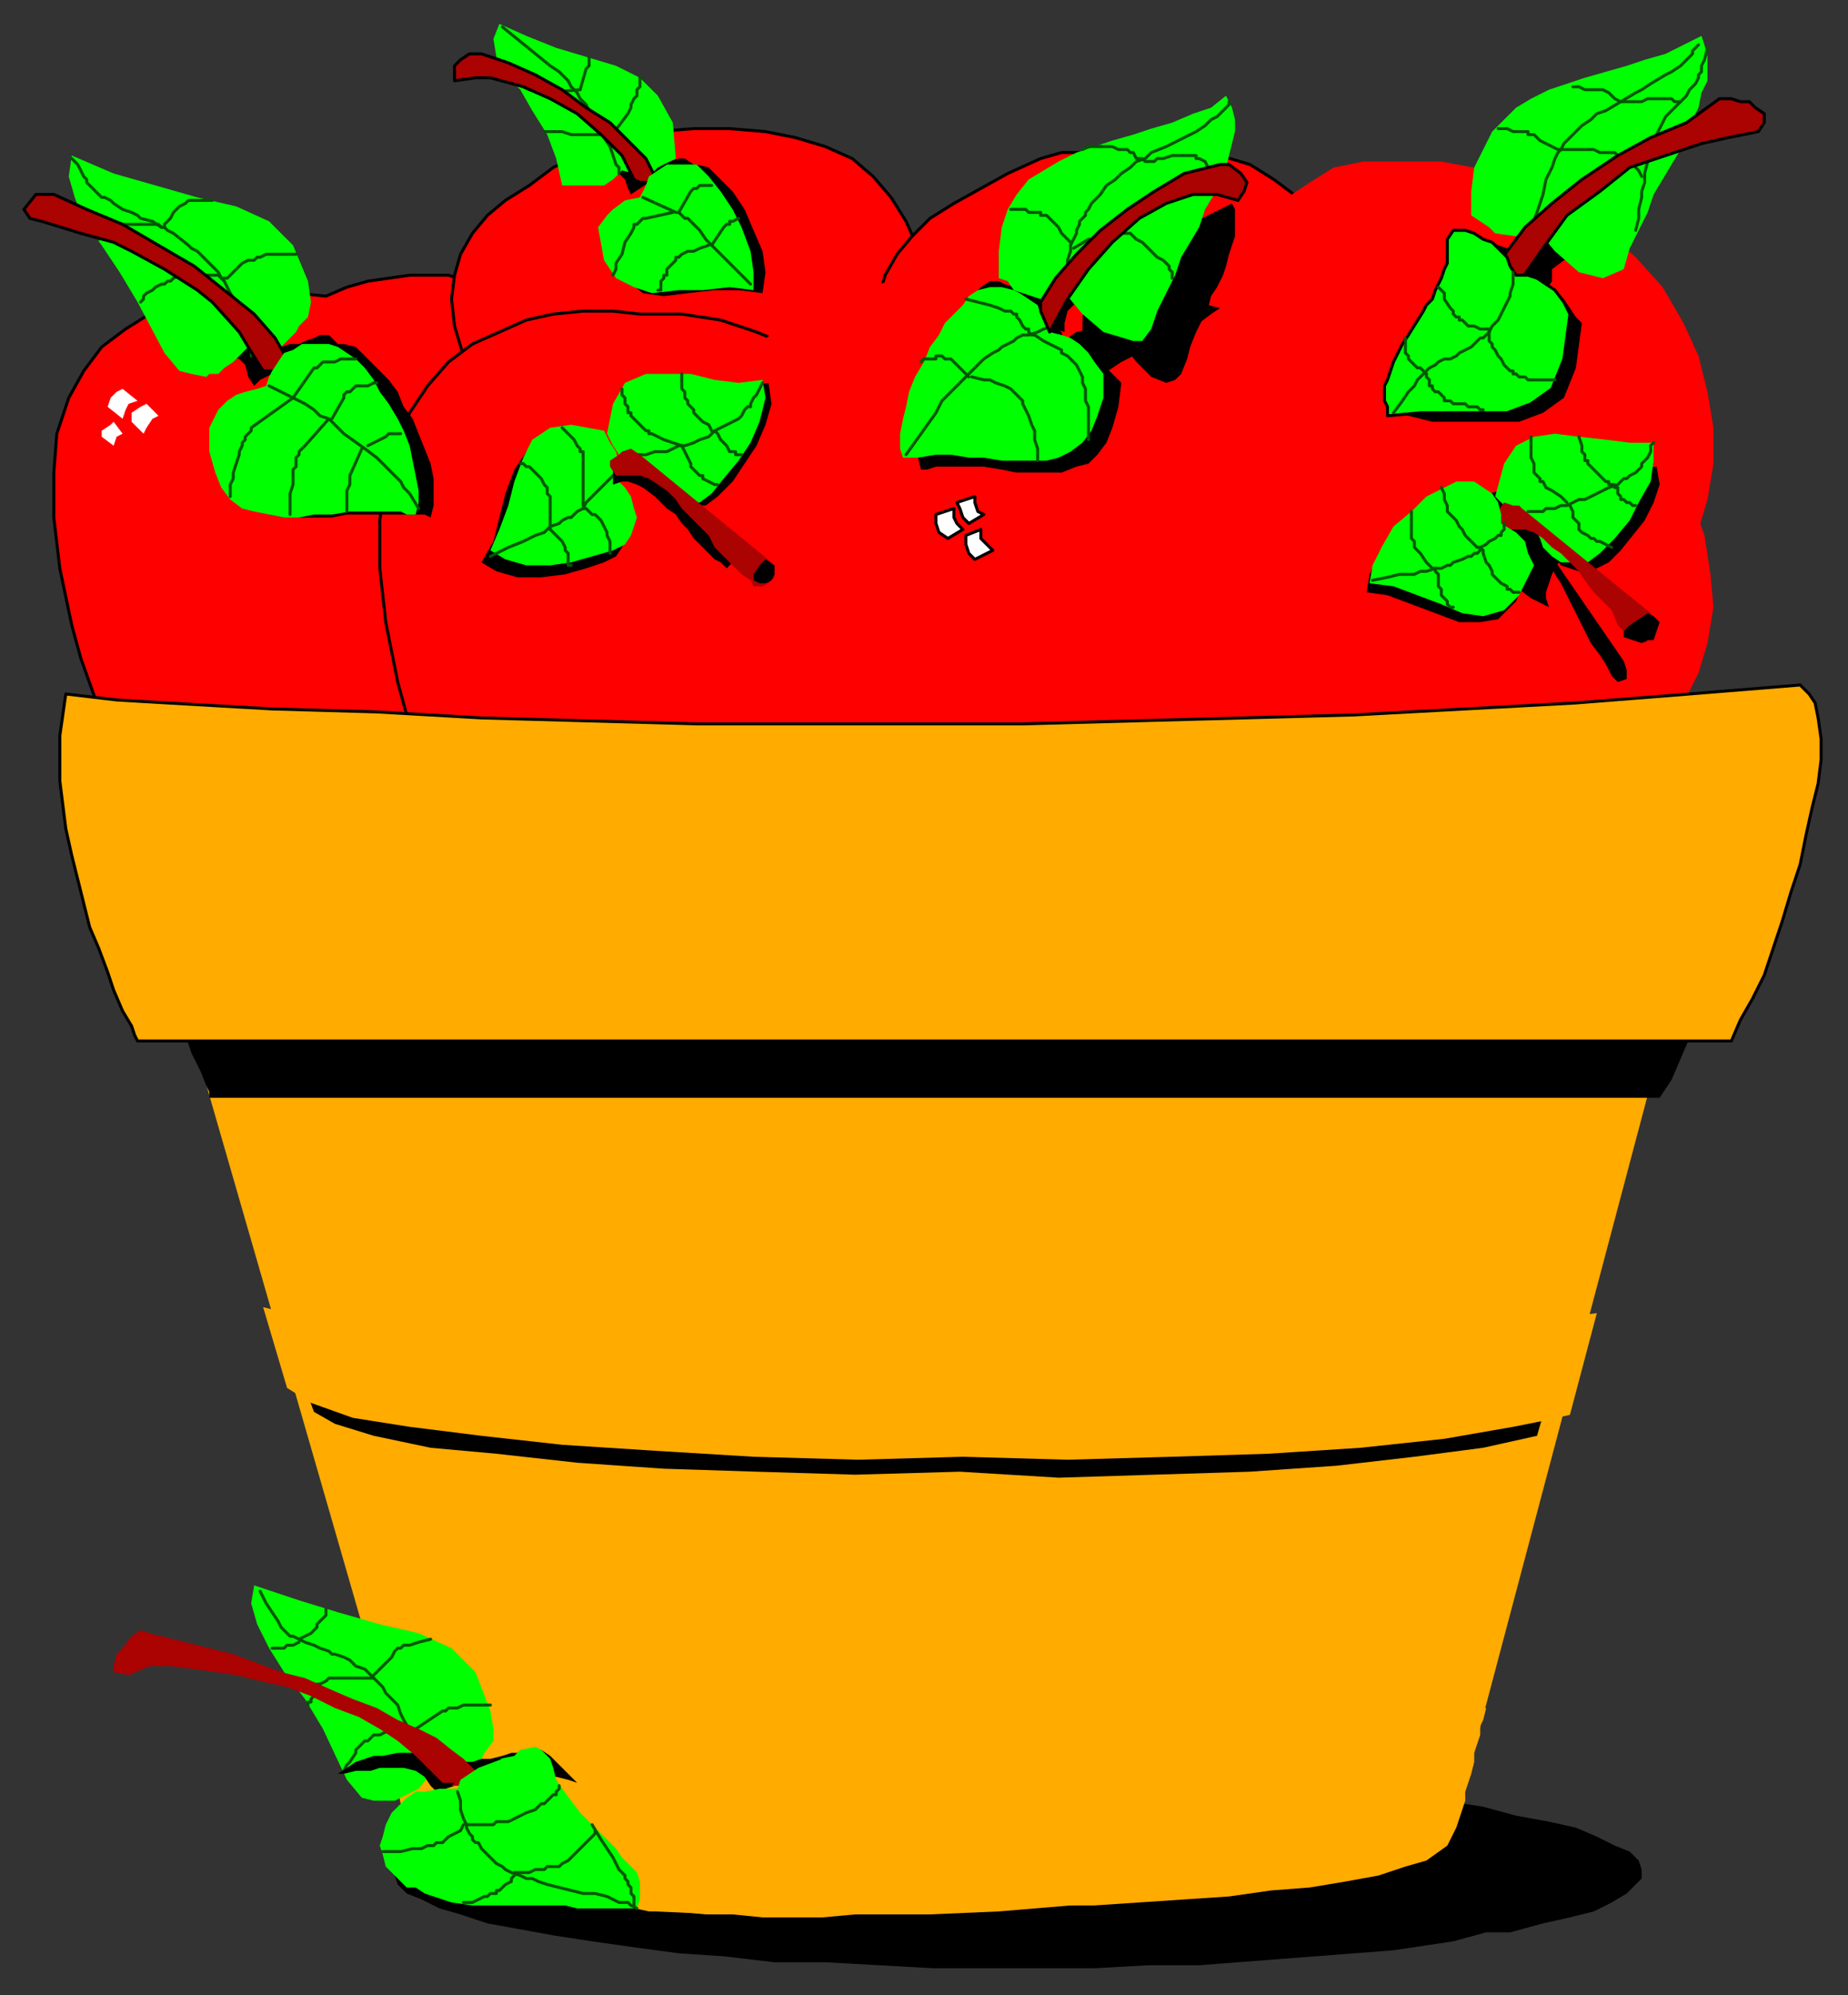 <?xml version="1.0" encoding="UTF-8" standalone="no"?>
<svg
   xmlns:dc="http://purl.org/dc/elements/1.1/"
   xmlns:cc="http://creativecommons.org/ns#"
   xmlns:rdf="http://www.w3.org/1999/02/22-rdf-syntax-ns#"
   xmlns:svg="http://www.w3.org/2000/svg"
   xmlns="http://www.w3.org/2000/svg"
   xmlns:sodipodi="http://sodipodi.sourceforge.net/DTD/sodipodi-0.dtd"
   xmlns:inkscape="http://www.inkscape.org/namespaces/inkscape"
   version="1.0"
   width="163.512mm"
   height="176.477mm"
   id="svg283"
   sodipodi:docname="FRUIT066.WMF">
  <rect width="100%" height="100%" fill="#333333" stroke="none"/>
  <sodipodi:namedview
     pagecolor="#ffffff"
     bordercolor="#666666"
     borderopacity="1"
     objecttolerance="10"
     gridtolerance="10"
     guidetolerance="10"
     inkscape:pageopacity="0"
     inkscape:pageshadow="2"
     inkscape:window-width="640"
     inkscape:window-height="480"
     id="namedview285" />
  <defs
     id="defs3">
    <pattern
       id="WMFhbasepattern"
       patternUnits="userSpaceOnUse"
       width="6"
       height="6"
       x="0"
       y="0" />
  </defs>
  <path
     style="fill:#ff0000;fill-rule:evenodd;fill-opacity:1;stroke:#000000;stroke-width:1px;stroke-linecap:round;stroke-linejoin:round;stroke-miterlimit:4;stroke-dasharray:none;stroke-opacity:1;"
     d="  M 180,250   L 176,250   L 172,251   L 163,251   L 154,251   L 145,251   L 135,250   L 126,249   L 116,248   L 107,247   L 97,245   L 87,244   L 77,242   L 67,240   L 58,237   L 49,236   L 39,235   L 32,234   L 27,220   L 24,209   L 20,190   L 18,173   L 18,158   L 19,145   L 23,133   L 28,124   L 34,116   L 42,110   L 50,105   L 59,102   L 69,99   L 78,98   L 89,98   L 99,98   L 109,99   L 116,96   L 123,94   L 137,92   L 150,92   L 162,96   L 174,101   L 183,109   L 191,119   L 198,131   L 203,143   L 206,157   L 208,172   L 207,187   L 204,203   L 198,219   L 191,234   L 180,250  z "
     id="path5" />
  <path
     style="fill:#ff0000;fill-rule:evenodd;fill-opacity:1;stroke:#000000;stroke-width:1px;stroke-linecap:round;stroke-linejoin:round;stroke-miterlimit:4;stroke-dasharray:none;stroke-opacity:1;"
     d="  M 301,151   L 303,151   L 296,155   L 289,158   L 281,162   L 272,166   L 262,170   L 252,174   L 242,178   L 232,182   L 222,185   L 213,187   L 206,188   L 200,189   L 197,188   L 190,180   L 184,172   L 174,156   L 166,143   L 159,130   L 155,119   L 152,109   L 151,100   L 152,92   L 154,85   L 158,78   L 163,72   L 169,67   L 177,62   L 185,56   L 195,51   L 206,46   L 213,45   L 219,44   L 232,43   L 244,43   L 256,44   L 266,46   L 276,49   L 285,53   L 292,59   L 298,66   L 303,74   L 307,83   L 309,94   L 310,106   L 309,120   L 306,135   L 301,151  z "
     id="path7" />
  <path
     style="fill:#ff0000;fill-rule:evenodd;fill-opacity:1;stroke:#000000;stroke-width:1px;stroke-linecap:round;stroke-linejoin:round;stroke-miterlimit:4;stroke-dasharray:none;stroke-opacity:1;"
     d="  M 280,262   L 276,263   L 273,263   L 264,264   L 256,264   L 247,264   L 238,264   L 229,264   L 220,263   L 211,263   L 201,262   L 192,261   L 183,259   L 174,258   L 165,256   L 156,254   L 148,252   L 139,250   L 136,239   L 133,228   L 129,208   L 127,190   L 127,174   L 129,160   L 133,148   L 137,138   L 143,129   L 150,121   L 158,115   L 167,111   L 176,107   L 185,105   L 195,104   L 205,104   L 214,105   L 221,105   L 228,105   L 241,107   L 253,111   L 265,116   L 275,123   L 284,132   L 292,141   L 298,152   L 302,164   L 305,176   L 306,190   L 305,203   L 303,218   L 298,232   L 290,247   L 280,262  z "
     id="path9" />
  <path
     style="fill:#ff0000;fill-rule:evenodd;fill-opacity:1;stroke:#000000;stroke-width:1px;stroke-linecap:round;stroke-linejoin:round;stroke-miterlimit:4;stroke-dasharray:none;stroke-opacity:1;"
     d="  M 443,158   L 445,158   L 438,162   L 431,165   L 423,169   L 414,173   L 404,177   L 394,181   L 383,185   L 373,188   L 364,191   L 355,194   L 348,195   L 342,196   L 339,195   L 332,187   L 326,178   L 316,163   L 308,149   L 301,137   L 297,126   L 294,116   L 293,107   L 294,99   L 296,92   L 300,85   L 305,79   L 311,73   L 319,68   L 328,63   L 337,58   L 348,53   L 355,51   L 361,51   L 374,50   L 386,49   L 398,50   L 408,52   L 418,55   L 426,60   L 434,66   L 441,72   L 445,80   L 449,90   L 451,101   L 452,113   L 451,127   L 448,142   L 443,158  z "
     id="path11" />
  <path
     style="fill:#000000;fill-rule:evenodd;fill-opacity:1;stroke:none;"
     d="  M 402,269   L 405,270   L 399,272   L 392,272   L 383,272   L 373,273   L 362,273   L 350,273   L 339,273   L 328,272   L 317,271   L 308,270   L 300,269   L 294,267   L 291,264   L 287,252   L 284,241   L 279,219   L 276,201   L 274,185   L 274,171   L 275,159   L 278,148   L 283,140   L 289,133   L 296,128   L 305,123   L 315,120   L 326,118   L 339,116   L 353,115   L 368,114   L 376,114   L 383,114   L 397,116   L 409,119   L 420,124   L 428,131   L 435,139   L 440,148   L 442,158   L 444,170   L 443,182   L 441,195   L 437,209   L 431,223   L 423,238   L 414,254   L 402,269  z "
     id="path13" />
  <path
     style="fill:#ff0000;fill-rule:evenodd;fill-opacity:1;stroke:none;"
     d="  M 390,275   L 393,276   L 385,278   L 376,279   L 366,280   L 354,280   L 341,280   L 328,280   L 315,280   L 302,280   L 290,279   L 279,277   L 270,276   L 263,273   L 259,271   L 255,256   L 251,243   L 245,217   L 240,196   L 238,176   L 238,160   L 240,145   L 243,133   L 248,122   L 255,114   L 264,107   L 274,102   L 285,97   L 298,94   L 312,92   L 327,91   L 343,90   L 353,91   L 362,92   L 379,96   L 394,101   L 407,108   L 418,115   L 427,125   L 434,135   L 438,147   L 441,159   L 441,173   L 439,188   L 434,204   L 427,220   L 417,238   L 405,256   L 390,275  z "
     id="path15" />
  <path
     style="fill:#ff0000;fill-rule:evenodd;fill-opacity:1;stroke:none;"
     d="  M 555,196   L 551,197   L 546,199   L 536,202   L 526,204   L 515,207   L 504,210   L 492,212   L 480,214   L 469,216   L 457,217   L 446,219   L 436,219   L 426,219   L 417,219   L 410,217   L 403,216   L 398,213   L 394,206   L 391,199   L 387,185   L 385,170   L 384,156   L 386,142   L 389,129   L 393,116   L 399,104   L 405,93   L 412,83   L 420,74   L 429,67   L 438,61   L 446,56   L 456,54   L 464,54   L 473,54   L 482,54   L 498,57   L 512,62   L 525,69   L 537,77   L 547,86   L 556,96   L 563,108   L 568,119   L 571,131   L 573,143   L 573,155   L 571,167   L 568,177   L 563,187   L 555,196  z "
     id="path17" />
  <path
     style="fill:#ff0000;fill-rule:evenodd;fill-opacity:1;stroke:none;"
     d="  M 556,244   L 551,245   L 547,247   L 537,250   L 526,252   L 514,255   L 503,258   L 491,260   L 478,263   L 466,265   L 454,266   L 443,268   L 432,268   L 422,269   L 412,268   L 404,267   L 398,265   L 393,262   L 387,254   L 382,245   L 375,229   L 371,213   L 370,198   L 371,184   L 374,170   L 379,158   L 385,147   L 393,136   L 401,127   L 410,120   L 420,113   L 430,109   L 440,105   L 450,103   L 459,103   L 468,103   L 476,104   L 493,107   L 507,111   L 521,118   L 533,126   L 544,135   L 553,145   L 560,156   L 566,168   L 570,179   L 572,192   L 573,203   L 571,215   L 568,225   L 563,235   L 556,244  z "
     id="path19" />
  <path
     style="fill:#000000;fill-rule:evenodd;fill-opacity:1;stroke:none;"
     d="  M 466,652   L 486,649   L 497,646   L 505,646   L 516,643   L 525,641   L 533,639   L 539,636   L 544,633   L 547,630   L 549,628   L 549,625   L 548,622   L 545,619   L 540,617   L 534,614   L 527,611   L 518,609   L 507,607   L 496,604   L 483,602   L 469,601   L 454,599   L 439,598   L 422,596   L 405,595   L 388,595   L 370,594   L 351,594   L 333,594   L 315,594   L 297,595   L 280,595   L 262,596   L 246,597   L 230,599   L 215,600   L 201,602   L 188,604   L 176,606   L 165,608   L 156,611   L 148,613   L 142,616   L 137,619   L 134,621   L 132,624   L 132,627   L 133,630   L 136,633   L 141,635   L 147,638   L 154,640   L 163,643   L 174,645   L 185,647   L 198,649   L 212,651   L 227,653   L 242,654   L 259,656   L 276,656   L 294,657   L 312,658   L 330,658   L 348,658   L 366,658   L 384,657   L 401,657   L 466,652  z "
     id="path21" />
  <path
     style="fill:#ffab00;fill-rule:evenodd;fill-opacity:1;stroke:none;"
     d="  M 61,335   L 75,335   L 90,335   L 120,335   L 151,335   L 181,335   L 212,335   L 243,335   L 275,335   L 306,335   L 338,335   L 370,336   L 401,336   L 433,336   L 465,336   L 496,336   L 528,336   L 559,336   L 489,600   L 476,619   L 466,625   L 446,628   L 426,631   L 404,633   L 381,635   L 358,637   L 334,639   L 311,640   L 287,640   L 264,640   L 241,640   L 219,639   L 198,636   L 179,634   L 161,631   L 145,626   L 61,335  z "
     id="path23" />
  <path
     style="fill:none;stroke:none;"
     d="  M 295,336   L 295,639  "
     id="path25" />
  <path
     style="fill:none;stroke:none;"
     d="  M 320,639   L 338,338  "
     id="path27" />
  <path
     style="fill:none;stroke:none;"
     d="  M 348,638   L 390,335  "
     id="path29" />
  <path
     style="fill:none;stroke:none;"
     d="  M 380,635   L 434,337  "
     id="path31" />
  <path
     style="fill:none;stroke:none;"
     d="  M 416,630   L 475,338  "
     id="path33" />
  <path
     style="fill:none;stroke:none;"
     d="  M 451,624   L 514,335  "
     id="path35" />
  <path
     style="fill:none;stroke:none;"
     d="  M 269,642   L 252,338  "
     id="path37" />
  <path
     style="fill:none;stroke:none;"
     d="  M 244,639   L 208,338  "
     id="path39" />
  <path
     style="fill:none;stroke:none;"
     d="  M 219,639   L 164,338  "
     id="path41" />
  <path
     style="fill:none;stroke:none;"
     d="  M 187,636   L 125,336  "
     id="path43" />
  <path
     style="fill:none;stroke:none;"
     d="  M 159,626   L 81,337  "
     id="path45" />
  <path
     style="fill:#000000;fill-rule:evenodd;fill-opacity:1;stroke:none;"
     d="  M 96,448   L 108,450   L 120,452   L 145,456   L 171,458   L 198,461   L 226,463   L 254,464   L 282,464   L 311,464   L 340,464   L 368,463   L 396,462   L 423,460   L 450,458   L 475,455   L 500,453   L 523,449   L 514,480   L 505,482   L 496,484   L 473,487   L 447,490   L 418,492   L 386,493   L 354,494   L 321,492   L 286,493   L 253,492   L 222,491   L 193,489   L 166,486   L 144,484   L 125,480   L 112,476   L 105,472   L 96,448  z "
     id="path47" />
  <path
     style="fill:#000000;fill-rule:evenodd;fill-opacity:1;stroke:none;"
     d="  M 50,260   L 65,261   L 81,262   L 112,264   L 144,265   L 176,266   L 209,267   L 241,268   L 274,269   L 307,269   L 340,268   L 374,268   L 407,267   L 441,265   L 475,264   L 509,262   L 543,259   L 577,257   L 579,259   L 581,262   L 582,267   L 583,273   L 583,279   L 582,287   L 580,295   L 579,304   L 577,312   L 574,321   L 571,330   L 568,338   L 565,347   L 562,354   L 559,361   L 555,367   L 70,367   L 70,365   L 69,363   L 67,358   L 64,352   L 62,346   L 60,339   L 57,332   L 55,324   L 53,317   L 51,309   L 50,301   L 48,294   L 48,286   L 48,279   L 48,272   L 48,266   L 50,260  z "
     id="path49" />
  <path
     style="fill:#ffab00;fill-rule:evenodd;fill-opacity:1;stroke:none;"
     d="  M 88,437   L 100,440   L 112,442   L 138,446   L 166,449   L 194,452   L 223,454   L 253,455   L 283,456   L 313,456   L 342,455   L 373,454   L 402,453   L 430,451   L 458,448   L 485,446   L 510,442   L 534,439   L 525,473   L 516,475   L 506,477   L 483,481   L 455,484   L 424,486   L 392,487   L 357,488   L 322,487   L 287,488   L 252,487   L 219,485   L 188,483   L 161,480   L 137,477   L 118,474   L 104,469   L 96,464   L 88,437  z "
     id="path51" />
  <path
     style="fill:#ffab00;fill-rule:evenodd;fill-opacity:1;stroke:none;"
     d="  M 126,574   L 134,575   L 142,576   L 160,579   L 180,581   L 202,582   L 226,584   L 250,585   L 276,585   L 302,585   L 328,585   L 355,584   L 381,583   L 406,581   L 431,579   L 454,577   L 477,574   L 497,571   L 496,575   L 495,577   L 495,580   L 494,583   L 493,586   L 493,589   L 492,593   L 491,596   L 490,599   L 490,602   L 489,605   L 488,608   L 487,611   L 485,615   L 484,617   L 477,622   L 470,624   L 461,627   L 450,629   L 438,631   L 425,632   L 411,634   L 396,635   L 381,636   L 366,637   L 351,637   L 337,638   L 323,639   L 309,639   L 298,640   L 292,640   L 286,640   L 275,641   L 265,641   L 255,641   L 245,640   L 236,640   L 226,639   L 217,639   L 208,637   L 199,636   L 191,635   L 182,634   L 173,632   L 164,630   L 154,628   L 145,626   L 141,621   L 140,618   L 138,615   L 137,611   L 135,607   L 134,603   L 133,598   L 132,595   L 130,590   L 129,587   L 129,583   L 128,580   L 127,577   L 126,574  z "
     id="path53" />
  <path
     style="fill:#00ff00;fill-rule:evenodd;fill-opacity:1;stroke:none;"
     d="  M 165,582   L 162,586   L 161,588   L 160,589   L 155,593   L 152,594   L 151,594   L 150,594   L 144,593   L 140,598   L 136,600   L 134,601   L 132,602   L 130,602   L 125,602   L 121,601   L 116,595   L 108,578   L 102,568   L 95,559   L 90,551   L 86,543   L 84,536   L 85,530   L 100,535   L 113,539   L 127,543   L 140,546   L 151,551   L 159,559   L 164,572   L 165,578   L 165,582  z "
     id="path55" />
  <path
     style="fill:none;stroke:#025602;stroke-width:1px;stroke-linecap:round;stroke-linejoin:round;stroke-miterlimit:4;stroke-dasharray:none;stroke-opacity:1;"
     d="  M 139,578   L 148,572   L 149,572   L 150,571   L 152,571   L 153,571   L 153,571   L 155,570   L 157,570   L 159,570   L 164,570  "
     id="path57" />
  <path
     style="fill:none;stroke:#025602;stroke-width:1px;stroke-linecap:round;stroke-linejoin:round;stroke-miterlimit:4;stroke-dasharray:none;stroke-opacity:1;"
     d="  M 87,532   L 89,536   L 91,539   L 93,542   L 94,544   L 95,545   L 96,546   L 97,547   L 98,547   L 100,548   L 102,549   L 105,550   L 107,551   L 110,552   L 111,553   L 112,553   L 115,554   L 117,555   L 119,557   L 122,558   L 124,560   L 126,562   L 128,564   L 129,566   L 131,568   L 133,570   L 134,573   L 135,575   L 138,580   L 140,584   L 141,586   L 142,588   L 142,589   L 143,591   L 143,592   L 143,593  "
     id="path59" />
  <path
     style="fill:none;stroke:#025602;stroke-width:1px;stroke-linecap:round;stroke-linejoin:round;stroke-miterlimit:4;stroke-dasharray:none;stroke-opacity:1;"
     d="  M 100,549   L 98,550   L 96,550   L 95,551   L 94,551   L 93,551   L 92,551   L 91,551  "
     id="path61" />
  <path
     style="fill:none;stroke:#025602;stroke-width:1px;stroke-linecap:round;stroke-linejoin:round;stroke-miterlimit:4;stroke-dasharray:none;stroke-opacity:1;"
     d="  M 100,548   L 102,547   L 104,546   L 105,545   L 106,544   L 106,543   L 107,542   L 108,541   L 108,541   L 109,540   L 109,540   L 109,539   L 109,538  "
     id="path63" />
  <path
     style="fill:none;stroke:#025602;stroke-width:1px;stroke-linecap:round;stroke-linejoin:round;stroke-miterlimit:4;stroke-dasharray:none;stroke-opacity:1;"
     d="  M 125,561   L 119,561   L 114,561   L 113,561   L 112,561   L 111,561   L 110,561   L 109,562   L 109,562   L 107,563   L 107,563   L 106,563   L 106,564   L 106,564   L 105,565   L 105,566   L 105,567   L 104,568   L 104,569   L 103,569   L 103,570  "
     id="path65" />
  <path
     style="fill:none;stroke:#025602;stroke-width:1px;stroke-linecap:round;stroke-linejoin:round;stroke-miterlimit:4;stroke-dasharray:none;stroke-opacity:1;"
     d="  M 138,579   L 129,579   L 127,580   L 126,580   L 125,580   L 124,581   L 124,581   L 123,582   L 122,582   L 121,583   L 120,584   L 119,585   L 119,586   L 117,589   L 116,590   L 115,592  "
     id="path67" />
  <path
     style="fill:none;stroke:#025602;stroke-width:1px;stroke-linecap:round;stroke-linejoin:round;stroke-miterlimit:4;stroke-dasharray:none;stroke-opacity:1;"
     d="  M 125,560   L 129,556   L 131,554   L 132,552   L 133,551   L 133,551   L 134,551   L 135,550   L 137,550   L 140,549   L 144,548  "
     id="path69" />
  <path
     style="fill:#ffab00;fill-rule:evenodd;fill-opacity:1;stroke:#000000;stroke-width:1px;stroke-linecap:round;stroke-linejoin:round;stroke-miterlimit:4;stroke-dasharray:none;stroke-opacity:1;"
     d="  M 22,232   L 39,234   L 56,235   L 91,237   L 126,238   L 161,240   L 197,241   L 233,242   L 269,242   L 306,242   L 342,242   L 379,241   L 416,240   L 453,239   L 490,237   L 527,235   L 565,232   L 602,229   L 605,232   L 607,235   L 608,240   L 609,247   L 609,254   L 608,262   L 606,270   L 604,279   L 602,289   L 599,298   L 596,308   L 593,317   L 590,326   L 586,334   L 582,341   L 579,348   L 46,348   L 45,346   L 44,343   L 41,338   L 38,331   L 36,325   L 33,317   L 30,310   L 28,302   L 26,294   L 24,286   L 22,277   L 21,269   L 20,261   L 20,253   L 20,246   L 21,239   L 22,232  z "
     id="path71" />
  <path
     style="fill:#000000;fill-rule:evenodd;fill-opacity:1;stroke:none;"
     d="  M 375,128   L 372,125   L 369,122   L 367,119   L 363,116   L 360,115   L 356,115   L 355,111   L 353,109   L 352,106   L 350,104   L 347,102   L 344,101   L 340,100   L 336,100   L 332,101   L 330,103   L 327,105   L 324,108   L 321,112   L 319,116   L 316,120   L 314,125   L 312,130   L 310,134   L 308,139   L 307,144   L 307,149   L 307,153   L 308,157   L 310,157   L 313,156   L 318,156   L 323,156   L 329,156   L 335,157   L 340,158   L 345,158   L 351,158   L 355,158   L 360,156   L 364,155   L 367,152   L 370,148   L 372,143   L 374,136   L 375,128  z "
     id="path73" />
  <path
     style="fill:#000000;fill-rule:evenodd;fill-opacity:1;stroke:none;"
     d="  M 321,106   L 324,105   L 330,103   L 334,102   L 337,102   L 340,103   L 344,104   L 346,105   L 350,108   L 353,110   L 356,111   L 356,108   L 357,104   L 360,101   L 364,101   L 368,101   L 371,102   L 375,102   L 377,103   L 375,100   L 372,97   L 369,96   L 367,96   L 364,95   L 361,95   L 359,93   L 358,90   L 356,89   L 354,91   L 352,93   L 350,96   L 348,98   L 344,97   L 341,96   L 339,96   L 336,95   L 334,94   L 331,94   L 328,96   L 326,98   L 324,101   L 323,103   L 321,106   L 321,106  z "
     id="path75" />
  <path
     style="fill:#000000;fill-rule:evenodd;fill-opacity:1;stroke:none;"
     d="  M 347,122   L 349,124   L 352,125   L 354,125   L 356,124   L 357,127   L 360,127   L 363,127   L 366,127   L 369,125   L 372,123   L 375,121   L 379,119   L 382,117   L 385,115   L 389,114   L 392,112   L 395,111   L 398,109   L 401,108   L 405,105   L 408,103   L 404,102   L 400,103   L 396,104   L 392,104   L 388,105   L 383,106   L 380,106   L 376,107   L 372,108   L 368,109   L 364,110   L 360,111   L 357,113   L 353,116   L 350,118   L 347,122  z "
     id="path77" />
  <path
     style="fill:#000000;fill-rule:evenodd;fill-opacity:1;stroke:none;"
     d="  M 362,112   L 363,113   L 365,115   L 367,116   L 371,118   L 377,117   L 380,121   L 385,126   L 390,128   L 393,127   L 395,125   L 397,120   L 398,116   L 400,111   L 402,107   L 404,103   L 405,99   L 407,96   L 409,92   L 410,89   L 411,85   L 412,82   L 413,79   L 413,76   L 413,73   L 413,70   L 412,68   L 408,70   L 404,72   L 400,74   L 396,75   L 391,77   L 387,78   L 383,79   L 379,81   L 375,83   L 372,86   L 369,88   L 366,91   L 364,96   L 363,100   L 362,106   L 362,112  z "
     id="path79" />
  <path
     style="fill:#00ff00;fill-rule:evenodd;fill-opacity:1;stroke:none;"
     d="  M 334,93   L 337,94   L 339,97   L 342,98   L 348,100   L 357,99   L 362,105   L 369,111   L 379,114   L 379,114   L 379,114   L 382,114   L 385,110   L 387,104   L 390,98   L 393,92   L 395,86   L 398,81   L 401,76   L 403,70   L 406,65   L 408,61   L 410,56   L 411,52   L 412,48   L 413,44   L 413,40   L 412,36   L 410,32   L 405,36   L 399,38   L 392,41   L 385,43   L 379,45   L 372,47   L 366,49   L 360,51   L 354,54   L 349,57   L 344,60   L 340,65   L 337,70   L 335,76   L 334,84   L 334,93  z "
     id="path81" />
  <path
     style="fill:#00ff00;fill-rule:evenodd;fill-opacity:1;stroke:none;"
     d="  M 369,125   L 366,121   L 364,118   L 361,115   L 358,113   L 355,112   L 351,111   L 350,108   L 348,105   L 347,102   L 344,100   L 341,98   L 339,97   L 335,96   L 331,96   L 327,97   L 324,99   L 322,102   L 319,105   L 316,108   L 314,112   L 311,116   L 309,121   L 306,126   L 304,131   L 303,136   L 302,140   L 301,145   L 301,150   L 302,153   L 305,153   L 307,153   L 313,152   L 318,152   L 324,153   L 329,153   L 335,154   L 340,154   L 345,154   L 350,154   L 354,153   L 358,151   L 362,148   L 365,144   L 367,139   L 369,133   L 369,125  z "
     id="path83" />
  <path
     style="fill:none;stroke:#025602;stroke-width:1px;stroke-linecap:round;stroke-linejoin:round;stroke-miterlimit:4;stroke-dasharray:none;stroke-opacity:1;"
     d="  M 303,152   L 313,138   L 314,136   L 315,134   L 318,131   L 321,128   L 325,124   L 327,122   L 329,120   L 332,118   L 334,117   L 335,116   L 337,115   L 339,114   L 340,113   L 342,112   L 344,112   L 347,111   L 349,110   L 352,109  "
     id="path85" />
  <path
     style="fill:none;stroke:#025602;stroke-width:1px;stroke-linecap:round;stroke-linejoin:round;stroke-miterlimit:4;stroke-dasharray:none;stroke-opacity:1;"
     d="  M 324,126   L 318,120   L 317,120   L 317,120   L 316,120   L 315,119   L 314,119   L 314,119   L 313,119   L 313,120   L 311,120   L 309,120   L 308,121  "
     id="path87" />
  <path
     style="fill:none;stroke:#025602;stroke-width:1px;stroke-linecap:round;stroke-linejoin:round;stroke-miterlimit:4;stroke-dasharray:none;stroke-opacity:1;"
     d="  M 325,126   L 329,127   L 331,127   L 333,128   L 336,129   L 338,130   L 339,131   L 339,131   L 340,132   L 340,132   L 341,133   L 342,134   L 342,135   L 343,137   L 344,139   L 345,142   L 346,144   L 346,147   L 347,150   L 347,152   L 347,154  "
     id="path89" />
  <path
     style="fill:none;stroke:#025602;stroke-width:1px;stroke-linecap:round;stroke-linejoin:round;stroke-miterlimit:4;stroke-dasharray:none;stroke-opacity:1;"
     d="  M 323,100   L 327,101   L 331,102   L 334,103   L 336,104   L 338,104   L 338,104   L 339,105   L 340,105   L 340,106   L 341,107   L 342,109   L 343,110   L 344,110   L 344,111   L 345,112   L 346,112   L 349,114   L 351,115   L 353,116   L 355,117   L 355,118   L 357,119   L 359,121   L 360,122   L 361,124   L 362,126   L 362,128   L 363,130   L 363,132   L 363,134   L 364,136   L 364,138   L 364,147  "
     id="path91" />
  <path
     style="fill:none;stroke:#025602;stroke-width:1px;stroke-linecap:round;stroke-linejoin:round;stroke-miterlimit:4;stroke-dasharray:none;stroke-opacity:1;"
     d="  M 355,96   L 356,93   L 357,90   L 357,87   L 358,84   L 358,82   L 359,80   L 360,78   L 360,77   L 361,75   L 361,74   L 362,73   L 363,72   L 363,71   L 364,70   L 365,68   L 368,65   L 370,62   L 373,60   L 374,59   L 375,58   L 378,56   L 380,54   L 383,53   L 385,51   L 390,49   L 394,47   L 396,46   L 398,45   L 400,44   L 403,42   L 404,41   L 405,40   L 407,39   L 408,38   L 409,37   L 410,36   L 411,35   L 411,34  "
     id="path93" />
  <path
     style="fill:none;stroke:#025602;stroke-width:1px;stroke-linecap:round;stroke-linejoin:round;stroke-miterlimit:4;stroke-dasharray:none;stroke-opacity:1;"
     d="  M 358,81   L 355,78   L 354,76   L 352,74   L 351,73   L 350,72   L 349,72   L 348,72   L 348,71   L 347,71   L 345,71   L 344,71   L 343,70   L 342,70   L 341,70   L 339,70   L 338,70  "
     id="path95" />
  <path
     style="fill:none;stroke:#025602;stroke-width:1px;stroke-linecap:round;stroke-linejoin:round;stroke-miterlimit:4;stroke-dasharray:none;stroke-opacity:1;"
     d="  M 359,83   L 364,80   L 367,80   L 368,79   L 370,79   L 371,78   L 372,78   L 373,78   L 375,78   L 375,78   L 376,78   L 377,78   L 378,78   L 379,79   L 380,80   L 382,81   L 384,83   L 387,86   L 389,87   L 390,88   L 390,88   L 391,89   L 391,90   L 391,90   L 392,91   L 392,92   L 392,92   L 392,93  "
     id="path97" />
  <path
     style="fill:none;stroke:#025602;stroke-width:1px;stroke-linecap:round;stroke-linejoin:round;stroke-miterlimit:4;stroke-dasharray:none;stroke-opacity:1;"
     d="  M 362,50   L 364,49   L 366,49   L 368,49   L 369,49   L 370,49   L 372,49   L 374,50   L 375,50   L 377,50   L 378,51   L 379,51   L 380,53   L 381,53   L 381,53   L 382,53   L 383,54   L 384,54   L 385,54   L 386,54   L 387,53   L 389,53   L 392,52   L 393,52   L 395,52   L 396,52   L 398,52   L 399,52   L 399,52   L 400,52   L 400,53   L 401,53   L 403,54   L 404,56   L 405,57   L 406,59   L 408,62  "
     id="path99" />
  <path
     style="fill:#ab0202;fill-rule:evenodd;fill-opacity:1;stroke:#000000;stroke-width:1px;stroke-linecap:round;stroke-linejoin:round;stroke-miterlimit:4;stroke-dasharray:none;stroke-opacity:1;"
     d="  M 348,104   L 348,101   L 353,93   L 360,85   L 368,77   L 377,70   L 386,64   L 396,58   L 408,55   L 411,55   L 415,58   L 417,61   L 416,64   L 414,67   L 407,65   L 399,65   L 390,68   L 381,73   L 372,81   L 364,90   L 357,100   L 351,111   L 348,104  z "
     id="path101" />
  <path
     style="fill:#000000;fill-rule:evenodd;fill-opacity:1;stroke:none;"
     d="  M 119,125   L 117,124   L 114,123   L 110,121   L 106,121   L 102,121   L 99,121   L 96,122   L 93,124   L 91,125   L 87,127   L 85,129   L 83,126   L 82,122   L 80,120   L 77,119   L 73,119   L 69,120   L 65,121   L 62,121   L 63,119   L 66,116   L 70,114   L 72,114   L 75,114   L 78,114   L 80,112   L 81,109   L 82,107   L 85,108   L 87,111   L 89,113   L 91,116   L 94,116   L 97,115   L 100,115   L 102,114   L 105,113   L 107,112   L 110,112   L 113,115   L 115,118   L 117,121   L 119,124   L 119,125  z "
     id="path103" />
  <path
     style="fill:#00ff00;fill-rule:evenodd;fill-opacity:1;stroke:none;"
     d="  M 103,106   L 100,109   L 99,111   L 98,112   L 94,116   L 91,117   L 90,117   L 89,117   L 83,116   L 78,121   L 75,123   L 73,125   L 70,125   L 69,126   L 64,125   L 60,124   L 55,118   L 46,101   L 40,91   L 34,82   L 28,74   L 25,66   L 23,59   L 24,52   L 38,58   L 52,62   L 66,66   L 79,69   L 90,74   L 98,82   L 103,94   L 104,101   L 103,106  z "
     id="path105" />
  <path
     style="fill:#ffffff;fill-rule:evenodd;fill-opacity:1;stroke:none;"
     d="  M 41,130   L 46,134   L 43,135   L 42,137   L 41,140   L 36,136   L 37,133   L 39,131   L 41,130  z "
     id="path107" />
  <path
     style="fill:#ffffff;fill-rule:evenodd;fill-opacity:1;stroke:none;"
     d="  M 38,141   L 41,145   L 39,146   L 38,149   L 34,146   L 34,144   L 37,142   L 38,141  z "
     id="path109" />
  <path
     style="fill:#ffffff;fill-rule:evenodd;fill-opacity:1;stroke:none;"
     d="  M 49,135   L 53,139   L 51,140   L 49,143   L 48,145   L 44,141   L 44,138   L 47,136   L 49,135  z "
     id="path111" />
  <path
     style="fill:none;stroke:#025602;stroke-width:1px;stroke-linecap:round;stroke-linejoin:round;stroke-miterlimit:4;stroke-dasharray:none;stroke-opacity:1;"
     d="  M 24,53   L 26,55   L 27,57   L 28,59   L 29,60   L 29,61   L 30,62   L 31,63   L 33,65   L 34,66   L 35,66   L 37,67   L 38,68   L 41,70   L 44,71   L 46,72   L 47,73   L 51,74   L 54,76   L 55,76   L 56,77   L 58,78   L 63,82   L 64,83   L 66,84   L 68,86   L 70,88   L 71,89   L 72,90   L 73,91   L 74,93   L 75,94   L 76,96   L 77,98   L 79,101   L 80,103   L 81,104   L 82,108   L 82,109   L 83,111   L 83,112   L 84,114   L 84,117   L 84,119  "
     id="path113" />
  <path
     style="fill:none;stroke:#025602;stroke-width:1px;stroke-linecap:round;stroke-linejoin:round;stroke-miterlimit:4;stroke-dasharray:none;stroke-opacity:1;"
     d="  M 33,80   L 34,79   L 34,78   L 35,77   L 36,77   L 37,76   L 37,76   L 39,76   L 41,75   L 42,75   L 44,75   L 46,75   L 48,75   L 50,75   L 51,75   L 52,75   L 53,75   L 54,76   L 54,76   L 54,76   L 55,76   L 55,75   L 55,75   L 57,73   L 58,71   L 59,70   L 60,69   L 62,68   L 63,67   L 64,67   L 65,67   L 66,67   L 67,67   L 68,67   L 71,67  "
     id="path115" />
  <path
     style="fill:none;stroke:#025602;stroke-width:1px;stroke-linecap:round;stroke-linejoin:round;stroke-miterlimit:4;stroke-dasharray:none;stroke-opacity:1;"
     d="  M 47,101   L 48,100   L 48,99   L 49,98   L 51,97   L 52,96   L 54,95   L 55,95   L 56,94   L 57,94   L 58,93   L 60,92   L 63,92   L 65,92   L 68,92   L 70,92   L 72,92   L 73,92   L 74,93   L 74,93   L 74,93   L 75,93   L 75,93   L 75,93   L 75,93   L 76,93   L 77,92   L 78,91   L 80,89   L 80,89   L 81,88   L 83,87   L 85,87   L 86,86   L 87,86   L 89,85   L 91,85   L 93,85   L 94,85   L 99,85  "
     id="path117" />
  <path
     style="fill:#ab0202;fill-rule:evenodd;fill-opacity:1;stroke:#000000;stroke-width:1px;stroke-linecap:round;stroke-linejoin:round;stroke-miterlimit:4;stroke-dasharray:none;stroke-opacity:1;"
     d="  M 96,120   L 92,113   L 85,105   L 75,97   L 65,89   L 53,82   L 41,75   L 29,70   L 18,65   L 12,65   L 8,70   L 10,73   L 14,74   L 27,78   L 38,81   L 44,84   L 55,90   L 66,97   L 71,101   L 80,111   L 83,116   L 88,124   L 94,124   L 95,124   L 97,123   L 96,120  z "
     id="path119" />
  <path
     style="fill:#000000;fill-rule:evenodd;fill-opacity:1;stroke:none;"
     d="  M 75,144   L 78,140   L 80,137   L 83,134   L 86,132   L 90,131   L 94,130   L 95,127   L 96,124   L 98,121   L 101,119   L 104,117   L 107,116   L 110,115   L 115,115   L 119,116   L 121,118   L 124,121   L 127,124   L 130,127   L 133,131   L 135,136   L 138,140   L 140,145   L 142,150   L 144,155   L 145,160   L 145,164   L 145,169   L 144,173   L 142,172   L 139,172   L 134,172   L 128,172   L 122,172   L 116,172   L 111,173   L 105,173   L 100,173   L 95,173   L 90,172   L 86,170   L 82,167   L 79,164   L 77,158   L 75,152   L 75,144  z "
     id="path121" />
  <path
     style="fill:#00ff00;fill-rule:evenodd;fill-opacity:1;stroke:none;"
     d="  M 70,143   L 71,141   L 73,137   L 76,134   L 79,132   L 82,131   L 86,130   L 89,129   L 90,126   L 91,124   L 93,121   L 95,118   L 98,117   L 101,115   L 105,115   L 110,115   L 113,116   L 116,118   L 119,120   L 122,123   L 125,127   L 127,131   L 130,135   L 133,140   L 135,144   L 137,149   L 138,154   L 139,159   L 140,164   L 140,168   L 139,172   L 136,172   L 134,171   L 128,171   L 123,171   L 117,171   L 111,172   L 105,172   L 100,173   L 95,173   L 90,172   L 85,171   L 81,170   L 77,167   L 74,163   L 72,158   L 70,151   L 70,143  z "
     id="path123" />
  <path
     style="fill:none;stroke:#025602;stroke-width:1px;stroke-linecap:round;stroke-linejoin:round;stroke-miterlimit:4;stroke-dasharray:none;stroke-opacity:1;"
     d="  M 98,133   L 84,143   L 84,144   L 83,145   L 82,146   L 82,147   L 81,148   L 81,149   L 80,151   L 80,152   L 79,155   L 78,158   L 78,160   L 77,162   L 77,164   L 77,166  "
     id="path125" />
  <path
     style="fill:none;stroke:#025602;stroke-width:1px;stroke-linecap:round;stroke-linejoin:round;stroke-miterlimit:4;stroke-dasharray:none;stroke-opacity:1;"
     d="  M 98,133   L 105,123   L 106,123   L 107,122   L 107,122   L 108,121   L 109,121   L 109,121   L 111,121   L 112,121   L 114,120   L 119,120  "
     id="path127" />
  <path
     style="fill:none;stroke:#025602;stroke-width:1px;stroke-linecap:round;stroke-linejoin:round;stroke-miterlimit:4;stroke-dasharray:none;stroke-opacity:1;"
     d="  M 90,129   L 94,131   L 98,133   L 102,135   L 105,137   L 107,139   L 110,140   L 114,144   L 115,145   L 122,150   L 126,153   L 129,156   L 130,157   L 131,158   L 133,160   L 134,161   L 135,163   L 137,165   L 140,170  "
     id="path129" />
  <path
     style="fill:none;stroke:#025602;stroke-width:1px;stroke-linecap:round;stroke-linejoin:round;stroke-miterlimit:4;stroke-dasharray:none;stroke-opacity:1;"
     d="  M 110,140   L 102,149   L 101,150   L 100,151   L 100,152   L 99,153   L 99,154   L 99,156   L 98,157   L 98,158   L 98,162   L 97,165   L 97,169   L 97,171   L 97,172  "
     id="path131" />
  <path
     style="fill:none;stroke:#025602;stroke-width:1px;stroke-linecap:round;stroke-linejoin:round;stroke-miterlimit:4;stroke-dasharray:none;stroke-opacity:1;"
     d="  M 111,140   L 115,133   L 115,132   L 116,131   L 116,131   L 117,131   L 118,130   L 119,129   L 121,129   L 123,129   L 125,128   L 126,128  "
     id="path133" />
  <path
     style="fill:none;stroke:#025602;stroke-width:1px;stroke-linecap:round;stroke-linejoin:round;stroke-miterlimit:4;stroke-dasharray:none;stroke-opacity:1;"
     d="  M 121,150   L 117,159   L 117,160   L 117,161   L 117,162   L 116,164   L 116,167   L 116,171  "
     id="path135" />
  <path
     style="fill:none;stroke:#025602;stroke-width:1px;stroke-linecap:round;stroke-linejoin:round;stroke-miterlimit:4;stroke-dasharray:none;stroke-opacity:1;"
     d="  M 123,149   L 129,146   L 130,145   L 131,145   L 133,145   L 134,145   L 134,145  "
     id="path137" />
  <path
     style="fill:#ffffff;fill-rule:evenodd;fill-opacity:1;stroke:#000000;stroke-width:1px;stroke-linecap:round;stroke-linejoin:round;stroke-miterlimit:4;stroke-dasharray:none;stroke-opacity:1;"
     d="  M 323,179   L 328,177   L 328,180   L 330,182   L 332,184   L 326,187   L 324,185   L 323,182   L 323,179  z "
     id="path139" />
  <path
     style="fill:#ffffff;fill-rule:evenodd;fill-opacity:1;stroke:#000000;stroke-width:1px;stroke-linecap:round;stroke-linejoin:round;stroke-miterlimit:4;stroke-dasharray:none;stroke-opacity:1;"
     d="  M 313,172   L 319,170   L 319,173   L 320,175   L 322,177   L 317,180   L 314,178   L 313,175   L 313,172  z "
     id="path141" />
  <path
     style="fill:#ffffff;fill-rule:evenodd;fill-opacity:1;stroke:#000000;stroke-width:1px;stroke-linecap:round;stroke-linejoin:round;stroke-miterlimit:4;stroke-dasharray:none;stroke-opacity:1;"
     d="  M 320,168   L 326,166   L 326,168   L 327,171   L 329,172   L 324,175   L 322,173   L 321,170   L 320,168  z "
     id="path143" />
  <path
     style="fill:#000000;fill-rule:evenodd;fill-opacity:1;stroke:none;"
     d="  M 237,62   L 235,62   L 230,60   L 227,59   L 224,59   L 222,60   L 217,61   L 214,63   L 211,65   L 210,63   L 209,60   L 207,58   L 204,58   L 201,58   L 198,59   L 195,59   L 193,60   L 196,57   L 198,55   L 201,54   L 204,54   L 207,54   L 208,51   L 209,49   L 211,50   L 213,53   L 216,55   L 218,56   L 221,55   L 224,54   L 227,53   L 229,53   L 232,55   L 234,57   L 236,60   L 237,62  z "
     id="path145" />
  <path
     style="fill:#00ff00;fill-rule:evenodd;fill-opacity:1;stroke:none;"
     d="  M 226,53   L 222,55   L 220,56   L 218,58   L 214,58   L 212,58   L 208,57   L 205,60   L 202,62   L 200,62   L 197,62   L 195,62   L 191,62   L 188,62   L 186,53   L 183,45   L 178,37   L 174,30   L 169,25   L 166,19   L 165,13   L 167,8   L 176,12   L 186,16   L 196,19   L 206,22   L 214,26   L 220,32   L 225,41   L 226,53  z "
     id="path147" />
  <path
     style="fill:none;stroke:#025602;stroke-width:1px;stroke-linecap:round;stroke-linejoin:round;stroke-miterlimit:4;stroke-dasharray:none;stroke-opacity:1;"
     d="  M 168,9   L 184,22   L 187,24   L 189,26   L 190,27   L 191,29   L 193,31   L 194,33   L 196,35   L 197,37   L 199,40   L 201,43   L 202,46   L 204,49   L 205,52   L 206,55   L 207,56   L 207,58  "
     id="path149" />
  <path
     style="fill:none;stroke:#025602;stroke-width:1px;stroke-linecap:round;stroke-linejoin:round;stroke-miterlimit:4;stroke-dasharray:none;stroke-opacity:1;"
     d="  M 194,30   L 182,31   L 180,30   L 178,30   L 177,30   L 175,29   L 174,28   L 173,28  "
     id="path151" />
  <path
     style="fill:none;stroke:#025602;stroke-width:1px;stroke-linecap:round;stroke-linejoin:round;stroke-miterlimit:4;stroke-dasharray:none;stroke-opacity:1;"
     d="  M 194,30   L 196,23   L 197,22   L 197,20   L 197,19  "
     id="path153" />
  <path
     style="fill:none;stroke:#025602;stroke-width:1px;stroke-linecap:round;stroke-linejoin:round;stroke-miterlimit:4;stroke-dasharray:none;stroke-opacity:1;"
     d="  M 202,45   L 191,45   L 188,44   L 185,44   L 182,44  "
     id="path155" />
  <path
     style="fill:none;stroke:#025602;stroke-width:1px;stroke-linecap:round;stroke-linejoin:round;stroke-miterlimit:4;stroke-dasharray:none;stroke-opacity:1;"
     d="  M 204,46   L 210,38   L 211,36   L 211,35   L 212,33   L 213,32   L 213,30   L 214,29   L 214,26  "
     id="path157" />
  <path
     style="fill:#ab0202;fill-rule:evenodd;fill-opacity:1;stroke:#000000;stroke-width:1px;stroke-linecap:round;stroke-linejoin:round;stroke-miterlimit:4;stroke-dasharray:none;stroke-opacity:1;"
     d="  M 219,59   L 216,53   L 211,48   L 204,41   L 196,36   L 188,30   L 179,25   L 170,21   L 161,18   L 157,18   L 154,20   L 152,22   L 152,27   L 159,26   L 164,26   L 175,29   L 184,33   L 193,38   L 201,45   L 208,52   L 212,60   L 214,61   L 217,61   L 218,61   L 219,59  z "
     id="path159" />
  <path
     style="fill:#000000;fill-rule:evenodd;fill-opacity:1;stroke:none;"
     d="  M 204,76   L 206,74   L 208,71   L 210,69   L 213,67   L 216,66   L 218,66   L 219,63   L 221,60   L 224,57   L 227,56   L 230,55   L 233,55   L 237,56   L 240,59   L 245,64   L 249,70   L 252,77   L 255,84   L 256,91   L 255,98   L 247,97   L 239,97   L 230,98   L 222,99   L 215,98   L 210,94   L 206,88   L 204,76  z "
     id="path161" />
  <path
     style="fill:#00ff00;fill-rule:evenodd;fill-opacity:1;stroke:none;"
     d="  M 200,76   L 203,72   L 205,70   L 209,67   L 214,66   L 216,62   L 217,59   L 220,57   L 223,55   L 226,55   L 229,55   L 233,55   L 237,59   L 241,64   L 245,70   L 248,76   L 251,84   L 252,91   L 252,97   L 244,96   L 235,97   L 227,97   L 218,98   L 212,96   L 206,93   L 202,87   L 200,76  z "
     id="path163" />
  <path
     style="fill:none;stroke:#025602;stroke-width:1px;stroke-linecap:round;stroke-linejoin:round;stroke-miterlimit:4;stroke-dasharray:none;stroke-opacity:1;"
     d="  M 215,66   L 226,71   L 227,71   L 228,72   L 229,73   L 230,73   L 232,75   L 234,77   L 236,80   L 240,84   L 251,95  "
     id="path165" />
  <path
     style="fill:none;stroke:#025602;stroke-width:1px;stroke-linecap:round;stroke-linejoin:round;stroke-miterlimit:4;stroke-dasharray:none;stroke-opacity:1;"
     d="  M 225,71   L 216,73   L 215,73   L 214,74   L 214,74   L 213,75   L 212,75   L 212,76   L 211,78   L 209,81   L 208,85   L 206,88   L 206,90   L 205,92  "
     id="path167" />
  <path
     style="fill:none;stroke:#025602;stroke-width:1px;stroke-linecap:round;stroke-linejoin:round;stroke-miterlimit:4;stroke-dasharray:none;stroke-opacity:1;"
     d="  M 227,71   L 231,64   L 232,63   L 233,63   L 233,63   L 234,62   L 235,62   L 236,62   L 237,62   L 238,62  "
     id="path169" />
  <path
     style="fill:none;stroke:#025602;stroke-width:1px;stroke-linecap:round;stroke-linejoin:round;stroke-miterlimit:4;stroke-dasharray:none;stroke-opacity:1;"
     d="  M 237,82   L 234,83   L 232,84   L 230,84   L 228,85   L 227,86   L 226,86   L 226,87   L 225,88   L 225,88   L 223,90   L 223,92   L 222,92   L 222,93   L 221,94   L 221,96   L 221,97   L 220,97   L 220,97  "
     id="path171" />
  <path
     style="fill:none;stroke:#025602;stroke-width:1px;stroke-linecap:round;stroke-linejoin:round;stroke-miterlimit:4;stroke-dasharray:none;stroke-opacity:1;"
     d="  M 238,82   L 242,76   L 243,75   L 243,75   L 244,75   L 244,74   L 245,74   L 247,73  "
     id="path173" />
  <path
     style="fill:#000000;fill-rule:evenodd;fill-opacity:1;stroke:none;"
     d="  M 205,146   L 208,150   L 210,153   L 213,155   L 218,157   L 219,161   L 221,164   L 224,166   L 227,168   L 230,169   L 233,169   L 236,169   L 240,166   L 245,161   L 249,155   L 253,149   L 256,142   L 258,135   L 257,128   L 250,129   L 241,128   L 233,127   L 225,126   L 218,126   L 212,129   L 207,136   L 205,146  z "
     id="path175" />
  <path
     style="fill:#00ff00;fill-rule:evenodd;fill-opacity:1;stroke:none;"
     d="  M 203,145   L 205,149   L 207,152   L 211,154   L 216,156   L 217,160   L 218,163   L 221,165   L 224,167   L 227,168   L 230,168   L 234,168   L 238,165   L 242,160   L 247,154   L 251,148   L 254,141   L 256,133   L 255,127   L 247,128   L 239,127   L 231,125   L 222,125   L 216,125   L 209,128   L 205,135   L 203,145  z "
     id="path177" />
  <path
     style="fill:#000000;fill-rule:evenodd;fill-opacity:1;stroke:none;"
     d="  M 199,148   L 201,152   L 203,155   L 204,159   L 203,165   L 206,167   L 208,170   L 209,173   L 210,177   L 209,180   L 208,183   L 206,186   L 202,188   L 196,190   L 189,192   L 181,193   L 173,193   L 166,191   L 161,188   L 165,181   L 167,173   L 169,165   L 172,157   L 176,151   L 181,147   L 189,146   L 199,148  z "
     id="path179" />
  <path
     style="fill:#00ff00;fill-rule:evenodd;fill-opacity:1;stroke:none;"
     d="  M 202,144   L 204,148   L 206,151   L 207,155   L 206,160   L 209,163   L 211,166   L 212,170   L 213,173   L 212,176   L 211,179   L 209,182   L 205,184   L 198,186   L 191,188   L 184,189   L 176,189   L 169,187   L 164,184   L 167,177   L 170,169   L 172,161   L 175,153   L 178,147   L 184,143   L 191,142   L 202,144  z "
     id="path181" />
  <path
     style="fill:none;stroke:#025602;stroke-width:1px;stroke-linecap:round;stroke-linejoin:round;stroke-miterlimit:4;stroke-dasharray:none;stroke-opacity:1;"
     d="  M 164,186   L 170,183   L 175,181   L 179,179   L 182,178   L 184,176   L 187,175   L 188,174   L 190,173   L 190,173   L 191,173   L 193,171   L 195,170   L 196,168   L 198,166   L 201,163   L 205,159  "
     id="path183" />
  <path
     style="fill:none;stroke:#025602;stroke-width:1px;stroke-linecap:round;stroke-linejoin:round;stroke-miterlimit:4;stroke-dasharray:none;stroke-opacity:1;"
     d="  M 195,169   L 195,165   L 195,162   L 195,160   L 195,158   L 195,156   L 195,155   L 195,154   L 195,153   L 195,151   L 194,151   L 194,150   L 193,149   L 192,147   L 190,145   L 190,145   L 189,144   L 188,143   L 188,143   L 188,143  "
     id="path185" />
  <path
     style="fill:none;stroke:#025602;stroke-width:1px;stroke-linecap:round;stroke-linejoin:round;stroke-miterlimit:4;stroke-dasharray:none;stroke-opacity:1;"
     d="  M 195,170   L 196,170   L 197,171   L 198,172   L 199,172   L 199,172   L 200,173   L 201,174   L 202,176   L 203,178   L 203,179   L 204,181   L 204,181   L 204,182   L 204,183   L 204,185  "
     id="path187" />
  <path
     style="fill:none;stroke:#025602;stroke-width:1px;stroke-linecap:round;stroke-linejoin:round;stroke-miterlimit:4;stroke-dasharray:none;stroke-opacity:1;"
     d="  M 184,177   L 184,173   L 184,170   L 184,168   L 184,166   L 183,165   L 183,164   L 183,163   L 182,162   L 181,160   L 180,159   L 180,159   L 178,157   L 177,156   L 176,156   L 175,155   L 174,155  "
     id="path189" />
  <path
     style="fill:none;stroke:#025602;stroke-width:1px;stroke-linecap:round;stroke-linejoin:round;stroke-miterlimit:4;stroke-dasharray:none;stroke-opacity:1;"
     d="  M 184,177   L 186,179   L 187,180   L 188,181   L 188,181   L 189,183   L 189,184   L 190,185   L 190,186   L 190,187   L 190,188   L 190,189   L 190,189   L 190,189   L 190,189   L 191,189  "
     id="path191" />
  <path
     style="fill:none;stroke:#025602;stroke-width:1px;stroke-linecap:round;stroke-linejoin:round;stroke-miterlimit:4;stroke-dasharray:none;stroke-opacity:1;"
     d="  M 228,149   L 225,148   L 222,147   L 220,146   L 218,145   L 217,145   L 217,144   L 216,144   L 215,143   L 214,142   L 214,142   L 213,141   L 212,140   L 211,139   L 211,138   L 210,138   L 210,137   L 210,136   L 209,135   L 209,133   L 208,132   L 208,131   L 208,131   L 208,130  "
     id="path193" />
  <path
     style="fill:none;stroke:#025602;stroke-width:1px;stroke-linecap:round;stroke-linejoin:round;stroke-miterlimit:4;stroke-dasharray:none;stroke-opacity:1;"
     d="  M 208,153   L 210,153   L 212,152   L 216,152   L 219,151   L 221,151   L 223,151   L 225,150   L 227,149   L 229,149   L 232,148   L 234,147   L 237,146   L 239,144   L 241,143   L 243,142   L 245,141   L 247,140   L 248,139   L 249,137   L 250,136   L 251,136   L 251,135   L 252,133   L 253,132   L 254,130   L 255,128  "
     id="path195" />
  <path
     style="fill:none;stroke:#025602;stroke-width:1px;stroke-linecap:round;stroke-linejoin:round;stroke-miterlimit:4;stroke-dasharray:none;stroke-opacity:1;"
     d="  M 238,144   L 237,142   L 235,141   L 234,140   L 233,139   L 232,138   L 232,137   L 231,136   L 230,135   L 230,134   L 229,133   L 229,132   L 229,131   L 228,130   L 228,128   L 228,125  "
     id="path197" />
  <path
     style="fill:none;stroke:#025602;stroke-width:1px;stroke-linecap:round;stroke-linejoin:round;stroke-miterlimit:4;stroke-dasharray:none;stroke-opacity:1;"
     d="  M 228,149   L 229,151   L 230,153   L 231,155   L 231,156   L 232,157   L 233,158   L 233,158   L 234,159   L 234,159   L 235,159   L 235,160   L 237,161   L 239,162   L 240,162   L 240,162   L 240,162  "
     id="path199" />
  <path
     style="fill:none;stroke:#025602;stroke-width:1px;stroke-linecap:round;stroke-linejoin:round;stroke-miterlimit:4;stroke-dasharray:none;stroke-opacity:1;"
     d="  M 239,144   L 240,145   L 241,147   L 242,148   L 243,149   L 244,151   L 245,151   L 245,151   L 246,151   L 246,152   L 247,152   L 248,152  "
     id="path201" />
  <path
     style="fill:#000000;fill-rule:evenodd;fill-opacity:1;stroke:none;"
     d="  M 221,160   L 244,182   L 245,186   L 245,188   L 243,190   L 241,188   L 239,187   L 234,182   L 232,180   L 230,177   L 228,175   L 226,172   L 223,170   L 219,166   L 215,163   L 213,162   L 210,161   L 208,161   L 205,162   L 205,160   L 205,157   L 208,157   L 210,156   L 221,160  z "
     id="path203" />
  <path
     style="fill:#ab0202;fill-rule:evenodd;fill-opacity:1;stroke:none;"
     d="  M 258,188   L 259,190   L 259,193   L 257,195   L 255,196   L 252,196   L 251,194   L 248,192   L 245,189   L 242,186   L 239,183   L 237,179   L 234,176   L 231,173   L 228,170   L 226,167   L 223,164   L 220,162   L 217,160   L 214,159   L 211,159   L 208,159   L 206,159   L 204,156   L 204,154   L 207,152   L 207,152   L 208,151   L 211,150   L 214,152   L 258,188  z "
     id="path205" />
  <path
     style="fill:#000000;fill-rule:evenodd;fill-opacity:1;stroke:none;"
     d="  M 256,187   L 254,189   L 252,192   L 252,194   L 254,195   L 256,195   L 258,194   L 259,192   L 259,189   L 256,187  z "
     id="path207" />
  <path
     style="fill:#000000;fill-rule:evenodd;fill-opacity:1;stroke:none;"
     d="  M 484,93   L 486,91   L 493,89   L 496,89   L 500,89   L 503,89   L 506,90   L 509,91   L 511,92   L 514,95   L 517,97   L 519,94   L 519,90   L 523,87   L 527,87   L 530,87   L 534,88   L 537,89   L 540,89   L 538,86   L 535,84   L 532,82   L 529,82   L 526,81   L 524,81   L 521,79   L 521,76   L 519,75   L 517,76   L 514,79   L 512,82   L 510,84   L 507,84   L 504,83   L 501,82   L 499,81   L 496,80   L 493,80   L 491,82   L 489,85   L 487,87   L 485,90   L 484,92   L 484,93  z "
     id="path209" />
  <path
     style="fill:#000000;fill-rule:evenodd;fill-opacity:1;stroke:none;"
     d="  M 529,108   L 527,106   L 525,103   L 523,100   L 520,98   L 518,96   L 515,96   L 512,95   L 510,92   L 508,90   L 505,87   L 502,85   L 499,83   L 496,82   L 493,80   L 489,81   L 487,90   L 484,100   L 475,115   L 470,127   L 467,138   L 479,141   L 489,141   L 499,141   L 508,141   L 516,138   L 523,133   L 527,123   L 529,108  z "
     id="path211" />
  <path
     style="fill:#00ff00;fill-rule:evenodd;fill-opacity:1;stroke:none;"
     d="  M 492,72   L 495,74   L 498,76   L 500,78   L 507,79   L 515,78   L 520,84   L 528,91   L 536,93   L 543,90   L 545,83   L 548,77   L 551,71   L 553,65   L 556,60   L 559,55   L 562,50   L 564,45   L 566,40   L 568,36   L 569,31   L 571,27   L 571,23   L 571,19   L 570,15   L 569,12   L 563,15   L 557,18   L 550,20   L 544,22   L 537,24   L 530,26   L 524,28   L 518,30   L 512,33   L 507,36   L 503,40   L 499,44   L 496,50   L 493,56   L 492,64   L 492,72  z "
     id="path213" />
  <path
     style="fill:none;stroke:#025602;stroke-width:1px;stroke-linecap:round;stroke-linejoin:round;stroke-miterlimit:4;stroke-dasharray:none;stroke-opacity:1;"
     d="  M 521,50   L 515,47   L 514,46   L 513,45   L 511,45   L 511,44   L 510,44   L 508,44   L 506,44   L 504,43   L 501,43  "
     id="path215" />
  <path
     style="fill:none;stroke:#025602;stroke-width:1px;stroke-linecap:round;stroke-linejoin:round;stroke-miterlimit:4;stroke-dasharray:none;stroke-opacity:1;"
     d="  M 511,79   L 514,71   L 516,65   L 517,60   L 519,56   L 520,53   L 521,51   L 522,50   L 523,48   L 524,47   L 525,46   L 527,44   L 528,43   L 529,42   L 532,40   L 534,38   L 537,37   L 542,34   L 547,31   L 549,30   L 552,28   L 557,25   L 559,24   L 562,22   L 563,21   L 564,20   L 565,19   L 566,18   L 566,17   L 568,15  "
     id="path217" />
  <path
     style="fill:none;stroke:#025602;stroke-width:1px;stroke-linecap:round;stroke-linejoin:round;stroke-miterlimit:4;stroke-dasharray:none;stroke-opacity:1;"
     d="  M 521,50   L 531,50   L 533,50   L 535,51   L 536,51   L 537,51   L 538,51   L 540,51   L 541,52   L 542,52   L 543,53   L 545,54   L 546,55   L 547,56   L 548,57   L 549,59  "
     id="path219" />
  <path
     style="fill:none;stroke:#025602;stroke-width:1px;stroke-linecap:round;stroke-linejoin:round;stroke-miterlimit:4;stroke-dasharray:none;stroke-opacity:1;"
     d="  M 526,29   L 528,29   L 530,30   L 531,30   L 532,30   L 534,30   L 535,30   L 536,30   L 538,31   L 539,32   L 540,33   L 542,34   L 542,34   L 543,34   L 543,34   L 544,34   L 545,34   L 549,34   L 551,33   L 553,33   L 555,33   L 556,33   L 557,33   L 558,33   L 559,33   L 559,33   L 560,34   L 561,34   L 562,34   L 562,34   L 562,34  "
     id="path221" />
  <path
     style="fill:none;stroke:#025602;stroke-width:1px;stroke-linecap:round;stroke-linejoin:round;stroke-miterlimit:4;stroke-dasharray:none;stroke-opacity:1;"
     d="  M 547,77   L 548,73   L 548,70   L 549,66   L 549,64   L 550,61   L 550,58   L 551,54   L 552,50   L 553,48   L 554,45   L 555,43   L 556,41   L 557,39   L 558,38   L 559,37   L 561,35   L 563,33   L 564,32   L 565,30   L 566,29   L 567,28   L 568,26   L 568,25   L 569,24   L 569,23   L 569,22   L 570,20   L 571,16  "
     id="path223" />
  <path
     style="fill:#ab0202;fill-rule:evenodd;fill-opacity:1;stroke:#000000;stroke-width:1px;stroke-linecap:round;stroke-linejoin:round;stroke-miterlimit:4;stroke-dasharray:none;stroke-opacity:1;"
     d="  M 500,91   L 504,84   L 510,76   L 519,68   L 529,60   L 541,52   L 552,46   L 564,41   L 575,33   L 579,33   L 582,34   L 585,34   L 587,36   L 590,38   L 590,41   L 588,44   L 578,46   L 569,48   L 557,52   L 545,56   L 535,64   L 524,72   L 516,83   L 509,93   L 500,91  z "
     id="path225" />
  <path
     style="fill:#00ff00;fill-rule:evenodd;fill-opacity:1;stroke:#000000;stroke-width:1px;stroke-linecap:round;stroke-linejoin:round;stroke-miterlimit:4;stroke-dasharray:none;stroke-opacity:1;"
     d="  M 525,105   L 524,103   L 523,101   L 520,97   L 517,95   L 514,93   L 511,92   L 507,92   L 505,89   L 504,86   L 502,84   L 499,81   L 496,80   L 493,78   L 490,77   L 486,77   L 484,80   L 484,82   L 484,85   L 484,88   L 483,90   L 482,93   L 481,95   L 480,97   L 479,100   L 477,102   L 476,104   L 471,112   L 469,115   L 468,117   L 467,119   L 466,121   L 465,124   L 464,127   L 463,129   L 463,132   L 463,134   L 464,136   L 464,139   L 475,138   L 485,138   L 495,138   L 504,138   L 512,135   L 519,130   L 523,120   L 525,105  z "
     id="path227" />
  <path
     style="fill:none;stroke:#025602;stroke-width:1px;stroke-linecap:round;stroke-linejoin:round;stroke-miterlimit:4;stroke-dasharray:none;stroke-opacity:1;"
     d="  M 466,138   L 469,134   L 471,131   L 473,129   L 474,127   L 475,126   L 476,125   L 477,124   L 478,123   L 480,122   L 481,121   L 483,120   L 485,120   L 487,119   L 488,118   L 490,117   L 492,116   L 493,115   L 494,114   L 495,113   L 496,113   L 498,111   L 499,109   L 501,107   L 502,105   L 503,103   L 504,101   L 505,99   L 505,98   L 506,95   L 506,94   L 506,93   L 506,92   L 506,92   L 506,91   L 506,91  "
     id="path229" />
  <path
     style="fill:none;stroke:#025602;stroke-width:1px;stroke-linecap:round;stroke-linejoin:round;stroke-miterlimit:4;stroke-dasharray:none;stroke-opacity:1;"
     d="  M 481,96   L 483,98   L 483,100   L 485,103   L 486,104   L 486,105   L 487,106   L 488,106   L 488,107   L 489,107   L 490,108   L 491,109   L 492,109   L 493,109   L 495,110   L 497,110   L 497,110   L 498,110   L 498,111   L 498,111   L 498,111   L 498,113   L 498,114   L 499,115   L 499,116   L 499,116   L 500,117   L 501,119   L 502,120   L 503,122   L 504,123   L 505,124   L 506,124   L 506,125   L 507,125   L 508,126   L 509,126   L 510,126   L 511,127   L 513,127   L 514,127   L 515,127   L 517,127   L 520,127  "
     id="path231" />
  <path
     style="fill:none;stroke:#025602;stroke-width:1px;stroke-linecap:round;stroke-linejoin:round;stroke-miterlimit:4;stroke-dasharray:none;stroke-opacity:1;"
     d="  M 477,125   L 476,124   L 475,123   L 474,123   L 473,122   L 472,121   L 471,120   L 471,119   L 470,118   L 470,117   L 470,116   L 470,116   L 470,115   L 470,113  "
     id="path233" />
  <path
     style="fill:none;stroke:#025602;stroke-width:1px;stroke-linecap:round;stroke-linejoin:round;stroke-miterlimit:4;stroke-dasharray:none;stroke-opacity:1;"
     d="  M 477,125   L 477,126   L 478,127   L 478,128   L 478,128   L 478,129   L 478,129   L 479,129   L 479,130   L 480,131   L 481,131   L 482,132   L 483,133   L 483,133   L 483,134   L 485,134   L 486,135   L 486,135   L 487,135   L 488,135   L 490,135   L 491,136   L 491,136   L 492,136   L 493,136   L 494,136   L 494,136   L 495,137   L 496,137  "
     id="path235" />
  <path
     style="fill:#000000;fill-rule:evenodd;fill-opacity:1;stroke:none;"
     d="  M 495,183   L 491,186   L 488,189   L 483,193   L 479,195   L 476,195   L 477,190   L 479,187   L 481,183   L 484,179   L 488,174   L 491,171   L 495,168   L 498,165   L 502,164   L 504,163   L 508,163   L 511,163   L 512,160   L 513,156   L 517,154   L 519,153   L 522,152   L 521,155   L 520,158   L 522,161   L 525,163   L 528,165   L 531,167   L 533,168   L 535,171   L 533,174   L 530,178   L 526,183   L 524,185   L 522,187   L 520,190   L 519,192   L 518,195   L 517,198   L 517,200   L 518,203   L 516,202   L 512,200   L 508,197   L 504,194   L 502,191   L 499,188   L 497,185   L 495,183  z "
     id="path237" />
  <path
     style="fill:#000000;fill-rule:evenodd;fill-opacity:1;stroke:none;"
     d="  M 510,173   L 543,221   L 544,224   L 544,227   L 541,228   L 539,226   L 537,222   L 535,219   L 532,215   L 530,211   L 528,207   L 526,203   L 524,199   L 522,195   L 520,192   L 518,188   L 516,185   L 514,182   L 511,180   L 509,178   L 506,176   L 504,176   L 504,173   L 504,171   L 507,171   L 509,172   L 510,173  z "
     id="path239" />
  <path
     style="fill:#000000;fill-rule:evenodd;fill-opacity:1;stroke:none;"
     d="  M 504,172   L 507,174   L 509,177   L 512,179   L 517,181   L 518,184   L 520,186   L 522,189   L 525,190   L 528,191   L 531,191   L 534,190   L 538,188   L 542,184   L 546,179   L 550,174   L 553,168   L 555,162   L 554,156   L 547,157   L 539,156   L 531,155   L 523,154   L 516,155   L 511,157   L 506,163   L 504,172  z "
     id="path241" />
  <path
     style="fill:#00ff00;fill-rule:evenodd;fill-opacity:1;stroke:none;"
     d="  M 500,166   L 503,169   L 505,172   L 508,175   L 513,176   L 515,180   L 516,183   L 519,186   L 522,188   L 525,188   L 528,189   L 531,188   L 535,185   L 540,180   L 545,174   L 548,168   L 552,161   L 553,154   L 553,148   L 545,148   L 537,147   L 528,146   L 520,145   L 513,146   L 507,149   L 503,155   L 500,166  z "
     id="path243" />
  <path
     style="fill:#ab0202;fill-rule:evenodd;fill-opacity:1;stroke:none;"
     d="  M 509,170   L 552,205   L 553,208   L 554,210   L 553,213   L 550,215   L 548,213   L 545,213   L 541,209   L 539,204   L 536,201   L 533,198   L 530,194   L 528,191   L 525,188   L 522,185   L 519,183   L 516,180   L 513,178   L 510,177   L 507,177   L 504,177   L 500,178   L 500,175   L 500,172   L 503,168   L 506,169   L 508,169   L 509,170  z "
     id="path245" />
  <path
     style="fill:#000000;fill-rule:evenodd;fill-opacity:1;stroke:none;"
     d="  M 551,205   L 548,207   L 545,209   L 543,211   L 543,213   L 546,214   L 549,215   L 551,214   L 553,214   L 554,211   L 555,208   L 553,206   L 551,205  z "
     id="path247" />
  <path
     style="fill:#000000;fill-rule:evenodd;fill-opacity:1;stroke:none;"
     d="  M 511,191   L 510,187   L 508,184   L 506,181   L 501,178   L 500,174   L 500,171   L 497,168   L 495,165   L 492,164   L 489,163   L 486,163   L 481,165   L 476,169   L 470,173   L 465,179   L 461,185   L 458,192   L 457,198   L 464,199   L 472,202   L 480,205   L 488,208   L 495,208   L 501,207   L 507,201   L 511,191  z "
     id="path249" />
  <path
     style="fill:#00ff00;fill-rule:evenodd;fill-opacity:1;stroke:none;"
     d="  M 513,189   L 511,185   L 510,181   L 507,178   L 502,175   L 502,172   L 501,168   L 499,165   L 496,163   L 493,161   L 490,161   L 487,161   L 483,163   L 477,166   L 472,171   L 466,176   L 462,183   L 459,189   L 458,195   L 466,196   L 474,199   L 482,202   L 489,205   L 496,206   L 503,204   L 508,199   L 513,189  z "
     id="path251" />
  <path
     style="fill:none;stroke:#025602;stroke-width:1px;stroke-linecap:round;stroke-linejoin:round;stroke-miterlimit:4;stroke-dasharray:none;stroke-opacity:1;"
     d="  M 459,194   L 464,193   L 468,192   L 470,192   L 472,192   L 473,192   L 475,191   L 477,191   L 480,190   L 482,190   L 484,189   L 485,189   L 486,188   L 489,187   L 491,186   L 492,186   L 493,185   L 494,185   L 495,184   L 495,183   L 497,182   L 498,181   L 500,180   L 501,179   L 502,179   L 502,178   L 503,177   L 503,177   L 503,176   L 503,175  "
     id="path253" />
  <path
     style="fill:none;stroke:#025602;stroke-width:1px;stroke-linecap:round;stroke-linejoin:round;stroke-miterlimit:4;stroke-dasharray:none;stroke-opacity:1;"
     d="  M 482,163   L 483,165   L 483,167   L 484,169   L 484,170   L 484,171   L 485,172   L 485,172   L 486,173   L 487,174   L 488,176   L 489,177   L 490,179   L 491,180   L 493,182   L 493,182   L 494,183   L 495,183   L 495,183   L 496,184   L 496,185   L 497,188   L 498,189   L 499,191   L 499,192   L 500,193   L 501,194   L 502,195   L 504,196   L 504,197   L 505,197   L 506,198   L 507,198   L 507,198   L 507,198   L 508,198  "
     id="path255" />
  <path
     style="fill:none;stroke:#025602;stroke-width:1px;stroke-linecap:round;stroke-linejoin:round;stroke-miterlimit:4;stroke-dasharray:none;stroke-opacity:1;"
     d="  M 472,171   L 472,173   L 472,175   L 472,177   L 472,178   L 472,179   L 472,180   L 473,181   L 473,182   L 473,183   L 474,184   L 475,185   L 475,185   L 477,188   L 478,189   L 479,190   L 480,190   L 480,191   L 480,191   L 481,192   L 481,193   L 481,195   L 481,196   L 482,197   L 482,199   L 483,200   L 484,201   L 484,202   L 485,203   L 485,203   L 485,203   L 485,203   L 486,203  "
     id="path257" />
  <path
     style="fill:none;stroke:#025602;stroke-width:1px;stroke-linecap:round;stroke-linejoin:round;stroke-miterlimit:4;stroke-dasharray:none;stroke-opacity:1;"
     d="  M 511,171   L 512,171   L 514,171   L 516,171   L 517,170   L 518,170   L 520,170   L 522,169   L 524,169   L 526,168   L 528,167   L 530,167   L 534,165   L 538,163   L 541,162   L 542,161   L 543,160   L 544,160   L 545,159   L 547,158   L 549,156   L 549,155   L 550,154   L 551,153   L 551,153   L 552,151   L 552,149   L 553,148   L 553,148  "
     id="path259" />
  <path
     style="fill:none;stroke:#025602;stroke-width:1px;stroke-linecap:round;stroke-linejoin:round;stroke-miterlimit:4;stroke-dasharray:none;stroke-opacity:1;"
     d="  M 525,169   L 526,171   L 526,173   L 527,174   L 528,175   L 528,176   L 528,177   L 529,178   L 529,178   L 531,179   L 532,180   L 532,180   L 533,180   L 534,181   L 535,181   L 537,182   L 539,183  "
     id="path261" />
  <path
     style="fill:none;stroke:#025602;stroke-width:1px;stroke-linecap:round;stroke-linejoin:round;stroke-miterlimit:4;stroke-dasharray:none;stroke-opacity:1;"
     d="  M 524,168   L 522,166   L 519,164   L 517,163   L 516,161   L 515,161   L 515,160   L 514,159   L 513,158   L 513,157   L 513,156   L 513,155   L 512,153   L 512,152   L 512,150   L 512,149   L 512,148   L 512,146  "
     id="path263" />
  <path
     style="fill:none;stroke:#025602;stroke-width:1px;stroke-linecap:round;stroke-linejoin:round;stroke-miterlimit:4;stroke-dasharray:none;stroke-opacity:1;"
     d="  M 528,146   L 529,149   L 529,151   L 529,151   L 530,152   L 530,153   L 530,154   L 531,154   L 531,155   L 532,156   L 533,157   L 534,158   L 535,159   L 536,160   L 537,161   L 538,161   L 538,162   L 538,162   L 539,162   L 540,162   L 540,163   L 541,163   L 541,165   L 542,166   L 542,166   L 542,167   L 543,167   L 543,167   L 544,168   L 544,168   L 545,168   L 545,168   L 545,168   L 546,169   L 547,169  "
     id="path265" />
  <path
     style="fill:#000000;fill-rule:evenodd;fill-opacity:1;stroke:none;"
     d="  M 193,596   L 190,595   L 186,594   L 180,593   L 175,593   L 170,593   L 165,593   L 161,594   L 157,595   L 154,596   L 152,597   L 149,598   L 146,599   L 144,597   L 142,594   L 139,592   L 135,591   L 132,591   L 129,591   L 127,591   L 124,592   L 121,592   L 119,592   L 115,593   L 113,593   L 116,591   L 119,589   L 122,588   L 125,587   L 128,587   L 133,586   L 136,586   L 138,586   L 140,583   L 141,581   L 143,581   L 146,582   L 149,584   L 151,586   L 154,588   L 155,589   L 158,589   L 161,588   L 164,588   L 168,587   L 171,586   L 175,586   L 178,585   L 181,585   L 184,587   L 186,589   L 188,591   L 191,594   L 193,596  z "
     id="path267" />
  <path
     style="fill:#ab0202;fill-rule:evenodd;fill-opacity:1;stroke:none;"
     d="  M 161,595   L 159,592   L 155,588   L 151,585   L 146,581   L 140,578   L 133,575   L 126,571   L 118,568   L 111,565   L 102,561   L 94,559   L 86,556   L 78,553   L 70,551   L 62,549   L 54,547   L 50,546   L 47,545   L 44,547   L 41,551   L 39,553   L 38,557   L 38,559   L 43,560   L 50,557   L 57,557   L 65,558   L 72,559   L 79,560   L 87,562   L 96,564   L 104,567   L 112,571   L 120,574   L 127,578   L 133,582   L 139,587   L 144,592   L 148,596   L 152,596   L 151,597   L 154,597   L 157,598   L 160,598   L 161,596   L 163,596   L 161,595  z "
     id="path269" />
  <path
     style="fill:#00ff00;fill-rule:evenodd;fill-opacity:1;stroke:none;"
     d="  M 129,610   L 131,606   L 133,604   L 136,601   L 139,599   L 142,599   L 147,598   L 150,598   L 153,598   L 154,595   L 157,593   L 160,591   L 168,588   L 167,588   L 172,587   L 174,585   L 179,584   L 181,585   L 184,588   L 185,591   L 186,595   L 188,598   L 191,602   L 194,606   L 197,609   L 200,612   L 203,615   L 206,618   L 208,621   L 211,624   L 213,626   L 214,629   L 214,632   L 214,635   L 213,638   L 208,638   L 205,638   L 201,638   L 197,638   L 193,638   L 189,637   L 185,637   L 181,637   L 177,637   L 174,637   L 171,637   L 168,637   L 164,637   L 161,637   L 159,637   L 158,637   L 151,636   L 148,635   L 145,634   L 142,633   L 139,631   L 136,631   L 134,629   L 131,626   L 129,624   L 128,620   L 127,617   L 128,614   L 129,610  z "
     id="path271" />
  <path
     style="fill:none;stroke:#025602;stroke-width:1px;stroke-linecap:round;stroke-linejoin:round;stroke-miterlimit:4;stroke-dasharray:none;stroke-opacity:1;"
     d="  M 155,610   L 154,612   L 152,613   L 150,614   L 149,615   L 148,616   L 147,616   L 146,616   L 145,617   L 144,617   L 143,617   L 141,618   L 138,618   L 134,619   L 131,619   L 128,619  "
     id="path273" />
  <path
     style="fill:none;stroke:#025602;stroke-width:1px;stroke-linecap:round;stroke-linejoin:round;stroke-miterlimit:4;stroke-dasharray:none;stroke-opacity:1;"
     d="  M 156,610   L 160,610   L 163,610   L 165,610   L 166,609   L 166,609   L 167,609   L 169,609   L 170,609   L 172,608   L 174,607   L 176,606   L 179,605   L 180,604   L 181,603   L 182,603   L 183,602   L 184,601   L 185,600   L 186,600   L 186,599   L 187,598   L 187,598   L 187,597  "
     id="path275" />
  <path
     style="fill:none;stroke:#025602;stroke-width:1px;stroke-linecap:round;stroke-linejoin:round;stroke-miterlimit:4;stroke-dasharray:none;stroke-opacity:1;"
     d="  M 155,636   L 158,636   L 160,635   L 162,634   L 163,634   L 164,633   L 165,633   L 166,633   L 166,632   L 167,632   L 168,631   L 169,630   L 171,629   L 171,628   L 172,627   L 172,627   L 172,627   L 172,626   L 173,626   L 173,626   L 175,626   L 177,626   L 179,625   L 182,625   L 183,624   L 185,624   L 186,624   L 187,624   L 188,623   L 188,623   L 190,622   L 191,621   L 192,620   L 194,618   L 196,616   L 197,615   L 198,614   L 199,613   L 199,612  "
     id="path277" />
  <path
     style="fill:none;stroke:#025602;stroke-width:1px;stroke-linecap:round;stroke-linejoin:round;stroke-miterlimit:4;stroke-dasharray:none;stroke-opacity:1;"
     d="  M 153,599   L 154,602   L 154,605   L 155,608   L 156,610   L 156,611   L 157,613   L 158,614   L 158,615   L 159,616   L 160,616   L 161,618   L 162,619   L 163,620   L 165,622   L 166,623   L 168,624   L 169,625   L 171,626   L 174,627   L 176,628   L 178,628   L 180,629   L 183,630   L 187,631   L 195,633   L 199,633   L 203,634   L 205,635   L 207,636   L 209,636   L 210,636   L 211,637   L 213,638  "
     id="path279" />
  <path
     style="fill:none;stroke:#025602;stroke-width:1px;stroke-linecap:round;stroke-linejoin:round;stroke-miterlimit:4;stroke-dasharray:none;stroke-opacity:1;"
     d="  M 198,610   L 201,615   L 203,618   L 205,621   L 206,623   L 207,625   L 209,627   L 209,628   L 210,629   L 210,630   L 211,631   L 211,633   L 212,634   L 212,634   L 212,635   L 212,635   L 212,637  "
     id="path281" />
</svg>
